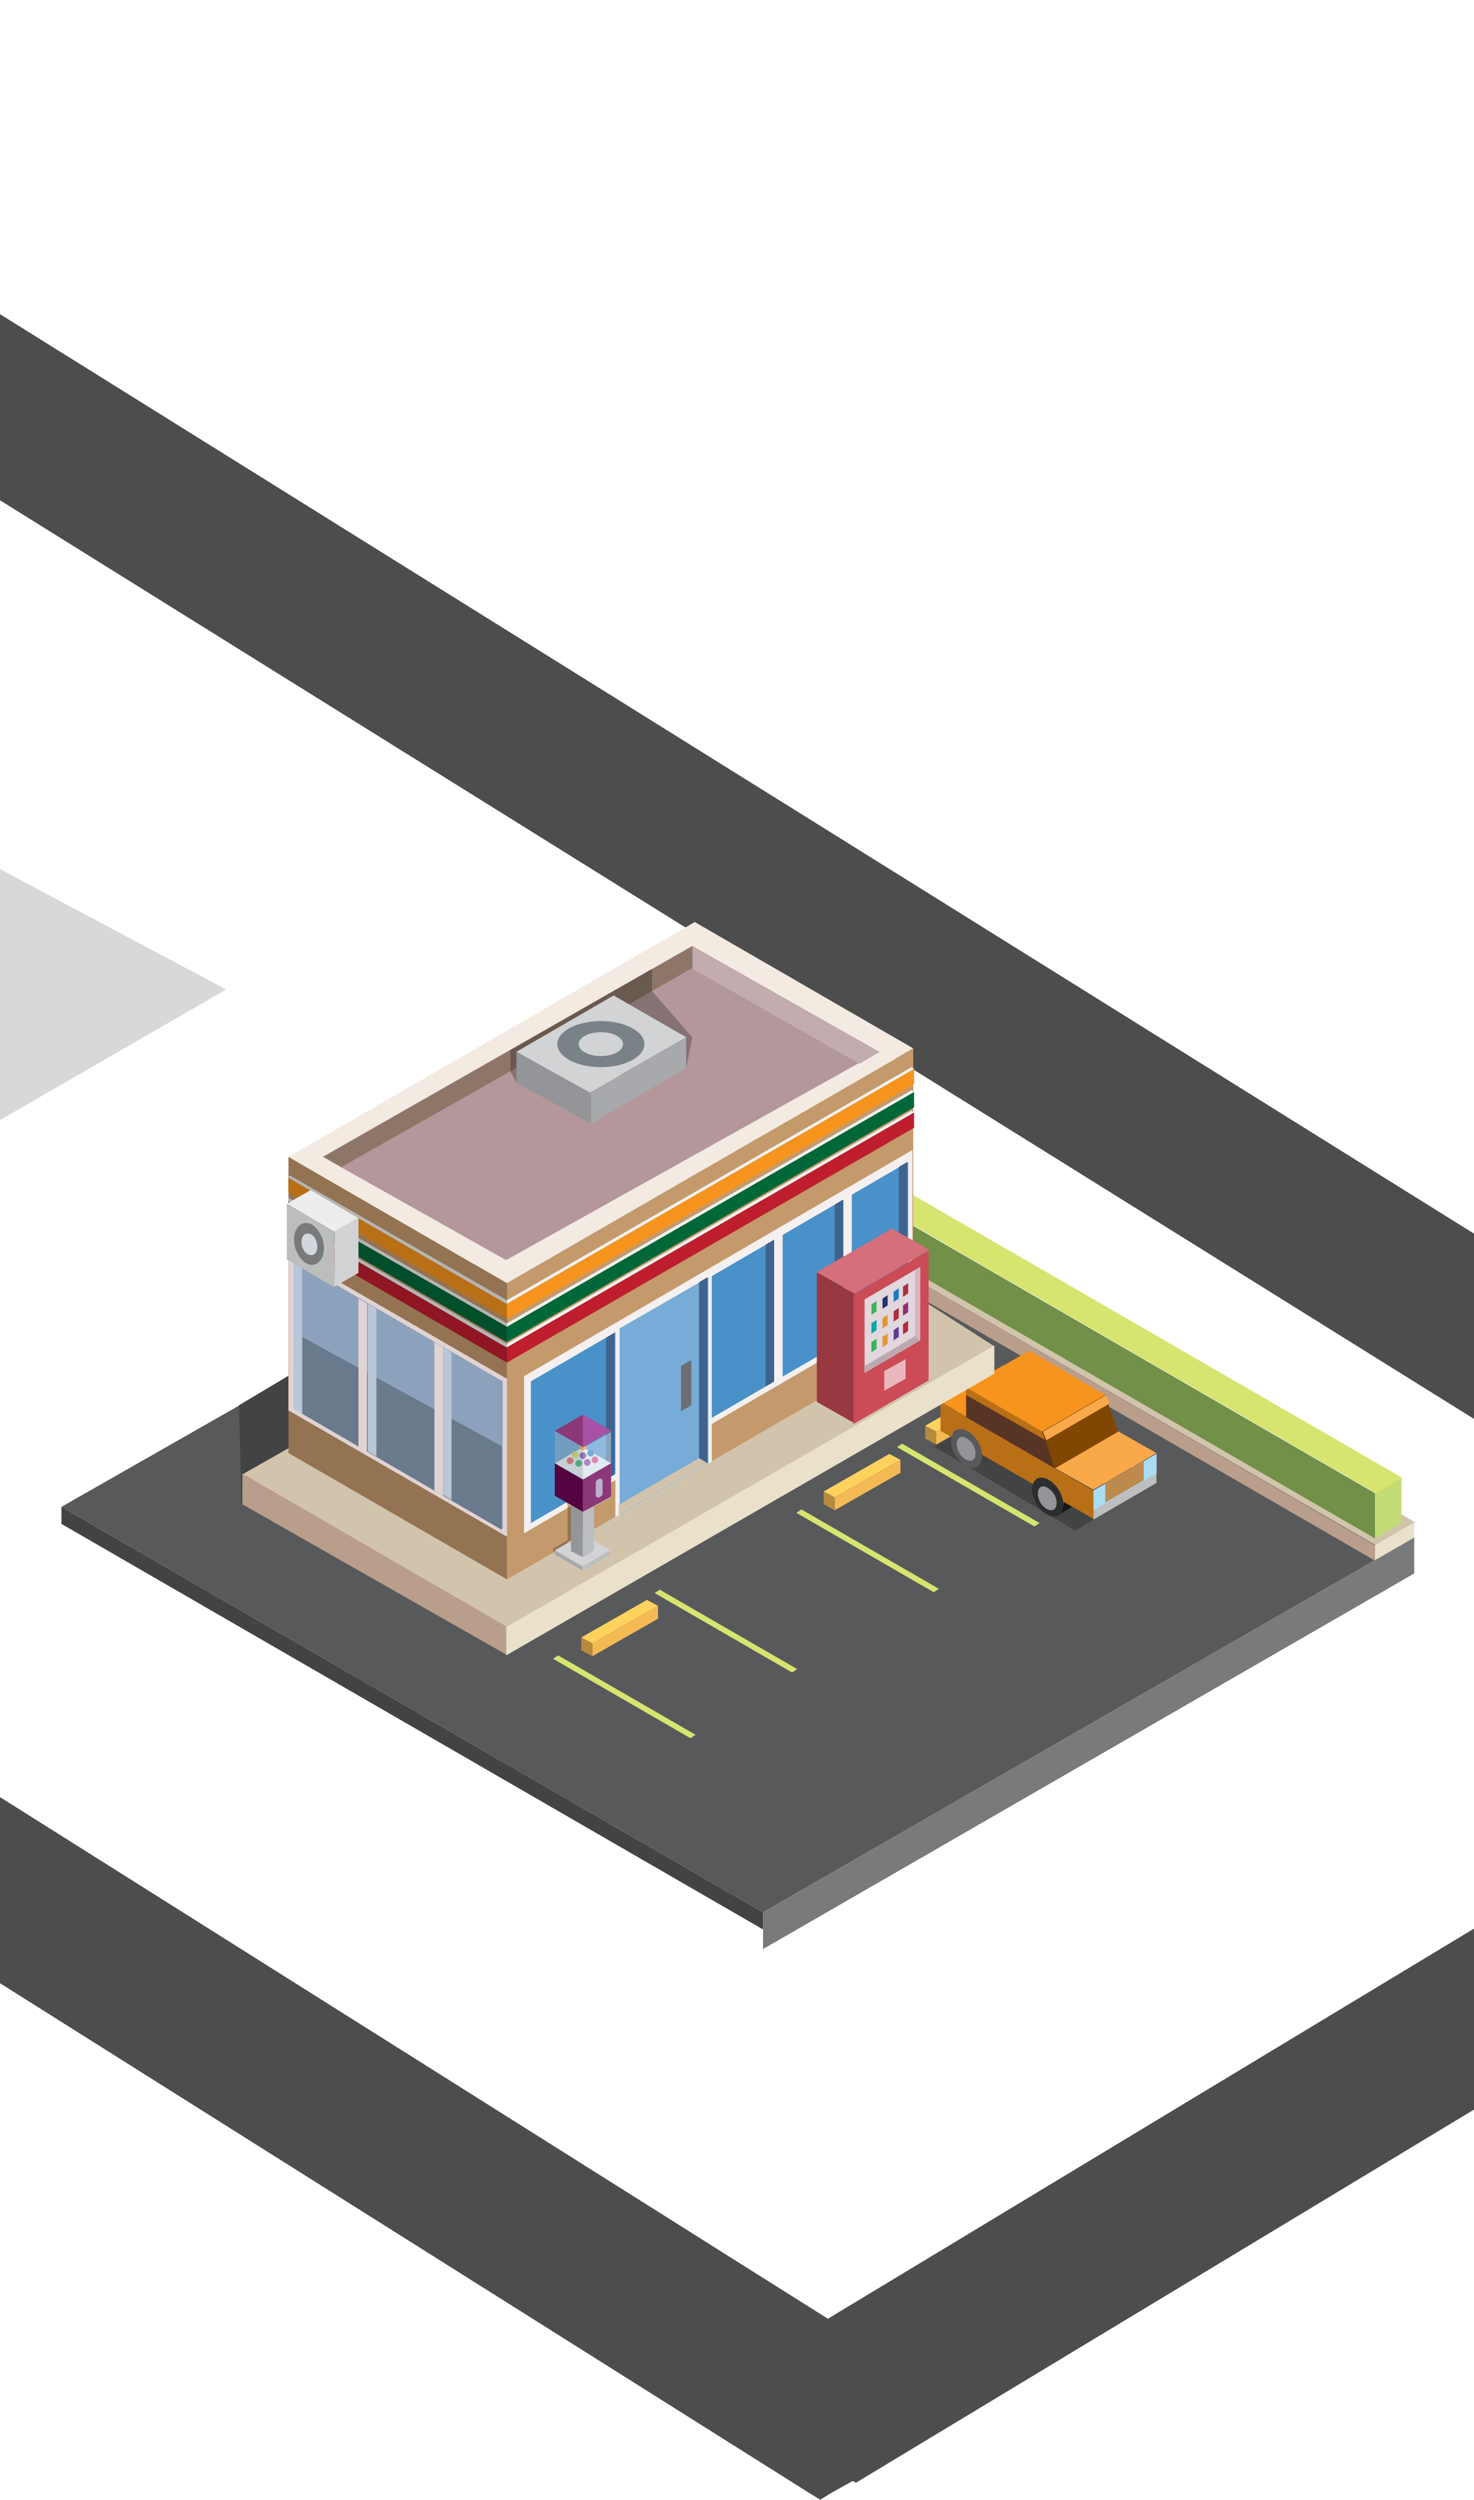 <?xml version="1.0" encoding="UTF-8"?> <svg xmlns="http://www.w3.org/2000/svg" xmlns:xlink="http://www.w3.org/1999/xlink" version="1.1" viewBox="0 0 172.7 292.8"><defs><style> .cls-1 { fill: none; } .cls-2 { fill: #662d91; } .cls-3 { fill: #e9e1ca; } .cls-4 { fill: #6a594e; } .cls-5 { fill: #d7e470; } .cls-6 { fill: #8c3778; } .cls-7 { fill: #804702; } .cls-8 { fill: #9e1f63; } .cls-9 { fill: #ffd25e; } .cls-10 { fill: #58595b; } .cls-11 { fill: #00a79d; } .cls-12 { fill: #788287; } .cls-13 { fill: #d1d3d4; } .cls-14 { fill: #8ca2bc; } .cls-15 { fill: #414042; } .cls-16 { fill: #00a651; } .cls-17 { fill: #6d6e71; } .cls-18 { fill: #b5b5b5; } .cls-19 { fill: #bcbdbd; } .cls-20 { fill: #eab7bc; } .cls-21 { fill: #b99e8b; } .cls-22 { fill: #b96f16; } .cls-23 { fill: #f9a94a; } .cls-24 { fill: #bcbec0; } .cls-25 { fill: #f5f0f0; } .cls-26 { fill: #c49a6c; } .cls-27 { fill: #8d7668; } .cls-28 { fill: #4991c9; } .cls-29 { fill: #b3979a; } .cls-30 { fill: #983841; } .cls-31 { fill: #4d4d4d; } .cls-32 { fill: #583424; } .cls-33 { fill: #540441; } .cls-34 { fill: #867173; } .cls-35 { fill: #d8d8d8; } .cls-36 { fill: #e2d3d3; } .cls-37 { fill: #f3ebe2; } .cls-38 { fill: #f1f2f2; } .cls-39 { fill: #ededee; } .cls-40 { fill: #729048; } .cls-41 { fill: #a852a5; } .cls-42 { fill: #2c2d2e; } .cls-43 { fill: #bac7d7; } .cls-44 { clip-path: url(#clippath-1); } .cls-45 { clip-path: url(#clippath-3); } .cls-46 { clip-path: url(#clippath-2); } .cls-47 { fill: #d2c4ac; } .cls-48 { fill: #be1e2d; } .cls-49 { fill: #76acd7; } .cls-50 { fill: #c3dc76; } .cls-51 { fill: #39b54a; } .cls-52 { fill: #004e2a; } .cls-53 { fill: #262262; } .cls-54 { fill: #d3d6dc; } .cls-55 { fill: #3f638f; } .cls-56 { fill: #1b75bc; } .cls-57 { opacity: .7; } .cls-58 { opacity: .5; } .cls-59 { opacity: .5; } .cls-60 { opacity: .1; } .cls-61 { fill: #d56f79; } .cls-62 { fill: #c2acae; } .cls-63 { fill: #8f1622; } .cls-64 { fill: #d7df23; } .cls-65 { fill: #d1e3f2; } .cls-66 { fill: #797a7c; } .cls-67 { fill: #27aae1; } .cls-68 { fill: #b68b3e; } .cls-69 { fill: #f3ba53; } .cls-70 { fill: #ee2a7b; } .cls-71 { fill: #939598; } .cls-72 { fill: #937351; } .cls-73 { fill: #f7941d; } .cls-74 { fill: #ef4136; } .cls-75 { fill: #9daab5; } .cls-76 { fill: #a9ddf3; } .cls-77 { fill: #f5dbdd; } .cls-78 { fill: #424344; } .cls-79 { fill: #bd8a4e; } .cls-80 { fill: #cca7aa; } .cls-81 { fill: #697a8d; } .cls-82 { clip-path: url(#clippath); } .cls-83 { fill: #006838; } .cls-84 { fill: #92278f; } .cls-85 { fill: #cb4b57; } .cls-86 { fill: #161617; } .cls-87 { fill: #a7a9ac; } </style><clipPath id="clippath"><rect class="cls-1" x="101.3" y="148.4" width="6.5" height="12.4"></rect></clipPath><clipPath id="clippath-1"><rect class="cls-1" x="68.3" y="167.6" width="3.3" height="9.5"></rect></clipPath><clipPath id="clippath-2"><rect class="cls-1" x="65" y="167.6" width="3.3" height="9.5"></rect></clipPath><clipPath id="clippath-3"><rect class="cls-1" x="69.7" y="173.2" width=".9" height="2.2"></rect></clipPath></defs><g><g id="Group_35681"><polygon class="cls-31" points="0 36.8 0 58.6 172.7 166.2 172.7 144.5 0 36.8"></polygon><g id="Group_34333"><g id="Group_34332"><path id="Path_71164" class="cls-10" d="M165.7,180.1l-76.3,43.9L7.2,176.5l77-43.9,81.5,47.5Z"></path><path id="Path_71165" class="cls-47" d="M77,132.3l4.6-2.6,84.2,48.6-4.6,2.7-84.2-48.6Z"></path><path id="Path_71166" class="cls-21" d="M81.2,134.8v1.8s79.9,46.2,79.9,46.2v-1.8l-79.9-46.2Z"></path><path id="Path_71167" class="cls-3" d="M165.7,178.3v1.8l-4.6,2.7v-1.8l4.6-2.7Z"></path><path id="Path_71168" class="cls-50" d="M164.2,178.4l-3.1,1.8v-5.3l3.1-1.8v5.3Z"></path><path id="Path_71169" class="cls-40" d="M81.6,134.2v-5.3l79.5,46v5.3l-79.5-46Z"></path><path id="Path_71170" class="cls-5" d="M81.6,128.9l3.1-1.8,79.6,46-3.1,1.8-79.5-46Z"></path><path id="Path_71171" class="cls-5" d="M115.9,162.8l.7-.4,18.1,10.4-.7.4-18.1-10.4Z"></path><path id="Path_71172" class="cls-5" d="M105.1,169.5l.6-.4,16.1,9.3-.6.4-16.1-9.3Z"></path><path id="Path_71173" class="cls-9" d="M108.4,167l7.7-4.4,1.3.7-7.7,4.4-1.3-.7Z"></path><path id="Path_71174" class="cls-69" d="M109.7,169.2v-1.5l7.7-4.4v1.5l-7.7,4.4Z"></path><path id="Path_71175" class="cls-68" d="M108.4,167v1.5l1.3.7v-1.5l-1.3-.7Z"></path><path id="Path_71176" class="cls-5" d="M93.3,177.2l.6-.4,16.1,9.3-.6.4-16.1-9.3Z"></path><path id="Path_71177" class="cls-9" d="M96.5,174.7l7.7-4.4,1.3.7-7.7,4.4-1.3-.7Z"></path><path id="Path_71178" class="cls-69" d="M97.8,176.9v-1.5l7.7-4.4v1.5l-7.7,4.4Z"></path><path id="Path_71179" class="cls-68" d="M96.5,174.7v1.5l1.3.7v-1.5l-1.3-.7Z"></path><path id="Path_71180" class="cls-78" d="M28.3,176.2l-.3-11.6,29-17.3-12.5,20.7-16.1,8.1Z"></path><path id="Path_71181" class="cls-5" d="M76.7,186.6l.6-.4,16.1,9.3-.6.4-16.1-9.3Z"></path><path id="Path_71182" class="cls-5" d="M64.8,194.3l.6-.4,16.1,9.3-.6.4-16.1-9.3Z"></path><path id="Path_71183" class="cls-9" d="M68.1,191.8l7.7-4.4,1.3.7-7.7,4.4-1.3-.7Z"></path><path id="Path_71184" class="cls-69" d="M69.4,194v-1.5l7.7-4.4v1.5l-7.7,4.4Z"></path><path id="Path_71185" class="cls-68" d="M68.1,191.8v1.5l1.3.7v-1.5l-1.3-.7Z"></path><path id="Path_71186" class="cls-78" d="M109.4,169.4l16.6,9.9,9.3-5.7-15.6-9.9-10.4,5.8Z"></path><path id="Path_71187" class="cls-73" d="M110.2,164.2l7.4-4.3,6,3.4-7.4,4.3-6-3.4Z"></path><path id="Path_71188" class="cls-73" d="M113.2,162.5l7.4-4.3,8.9,5.2-7.4,4.3-8.9-5.2Z"></path><path id="Path_71189" class="cls-23" d="M122.1,171.1l7.4-4.3,6,3.4-7.4,4.3-6-3.4Z"></path><path id="Path_71190" class="cls-15" d="M114.7,171.7l1.5-.9-.9-.5-.5,1.4Z"></path><path id="Path_71191" class="cls-24" d="M135.5,170.3v3.4l-7.4,4.3v-3.4l7.4-4.3Z"></path><path id="Path_71192" class="cls-76" d="M135.5,170.3v2.3l-7.4,4.3v-2.3l7.4-4.3Z"></path><path id="Path_71193" class="cls-79" d="M134,171.1v2.3l-4.5,2.6v-2.3l4.5-2.6Z"></path><path id="Path_71194" class="cls-22" d="M128.1,174.6l-4.5-2.6-1.5-4.3-8.9-5.2v3.4l-3-1.7v3.4l17.9,10.3v-3.4Z"></path><path id="Path_71195" class="cls-7" d="M122.1,167.7l7.4-4.3,1.5,4.3-7.4,4.3-1.5-4.3Z"></path><path id="Path_71196" class="cls-10" d="M114.6,168.9c.7,1.2.6,2.5-.1,2.9s-1.9-.2-2.6-1.4-.6-2.5.1-2.9,1.9.2,2.6,1.4"></path><path id="Path_71197" class="cls-71" d="M114,169.2c.4.7.4,1.5,0,1.8s-1.2-.1-1.6-.8-.4-1.5,0-1.8,1.1.1,1.6.8"></path><path id="Path_71198" class="cls-86" d="M124.1,177.4l1.5-.9-.9-.5-.5,1.4Z"></path><path id="Path_71199" class="cls-42" d="M124.1,174.6c.7,1.2.6,2.5-.1,2.9s-1.9-.2-2.6-1.4-.6-2.5.1-2.9,1.9.2,2.6,1.4"></path><path id="Path_71200" class="cls-71" d="M123.5,175c.4.7.4,1.5,0,1.8s-1.2-.1-1.6-.8-.4-1.5,0-1.8,1.1.1,1.6.8"></path><path id="Path_71201" class="cls-32" d="M113.2,163.4l9.3,5.3,1.1,3.3-10.4-6v-2.6Z"></path><path id="Path_71202" class="cls-23" d="M129.6,163.4l-7.4,4.3.4,1,7.4-4.3-.4-1Z"></path><path id="Path_71203" class="cls-47" d="M28.4,172.7l59.1-33.6,29,18.6-57.2,33-30.9-17.9Z"></path><path id="Path_71204" class="cls-26" d="M59.4,150.3v34.7l47.6-27.5v-34.7l-47.6,27.5Z"></path><path id="Path_71205" class="cls-25" d="M61.4,161.2v18.4l45.5-26.5v-18.4l-45.5,26.5Z"></path><path id="Path_71206" class="cls-28" d="M62.2,161.8v16.6l44.2-25.7v-16.6l-44.2,25.7Z"></path><path id="Path_71207" class="cls-72" d="M33.8,135.5l25.6,14.8v34.7l-25.6-14.8v-34.7Z"></path><path id="Path_71208" class="cls-36" d="M33.8,146.7l25.6,14.8v18.5l-25.6-14.8v-18.5Z"></path><path id="Path_71209" class="cls-14" d="M34.4,147.6l24.5,14.2v17.3l-24.5-14.2v-17.3Z"></path><path id="Path_71210" class="cls-81" d="M35.4,156.6l23.4,12.8v9.8l-23.4-13.6v-9Z"></path><path id="Path_71211" class="cls-36" d="M42,152.1l1,.6v17.4l-1-.6v-17.4Z"></path><path id="Path_71212" class="cls-43" d="M34.4,147.9l1,.6v17.1l-1-.6v-17.1Z"></path><path id="Path_71213" class="cls-43" d="M43.1,152.7l1,.6v17.3l-1-.6v-17.3Z"></path><path id="Path_71214" class="cls-36" d="M50.9,157.2l1,.6v17.4l-1-.6v-17.4Z"></path><path id="Path_71215" class="cls-43" d="M51.9,157.8l1,.6v17.3l-1-.6v-17.3Z"></path><path id="Path_71216" class="cls-25" d="M91.7,143.9l-1,.6v17.4l1-.6v-17.4Z"></path><path id="Path_71217" class="cls-55" d="M90.7,145.2l-1,.6v16.6l1-.6v-16.6Z"></path><path id="Path_71218" class="cls-55" d="M71,156.7l1-.6v16.6l-1,.6v-16.6Z"></path><path id="Path_71219" class="cls-37" d="M107,122.8l-25.6-14.8-47.6,27.5,25.6,14.8,47.6-27.5Z"></path><path id="Path_71220" class="cls-21" d="M28.4,172.7v3.5c0,0,30.9,17.6,30.9,17.6v-3.3l-30.9-17.9Z"></path><path id="Path_71221" class="cls-29" d="M81.1,110.8l-43.3,24.7,21.5,12.1,43.7-24.4-21.9-12.4Z"></path><path id="Path_71222" class="cls-34" d="M60.5,126.8l-.7-1.3,16.6-9.4,4.7,5.4-.7,3.7-19.8,1.7Z"></path><path id="Path_71223" class="cls-27" d="M81.1,110.8v2.6l-41.1,23.3-2.1-1.2,43.3-24.7Z"></path><path id="Path_71224" class="cls-4" d="M59.8,125.5v-2.5l16.6-9.5v2.6l-16.6,9.4Z"></path><path id="Path_71225" class="cls-13" d="M60.5,123.2l11.4-6.6,8.5,4.9-11.3,6.5-8.6-4.8Z"></path><path id="Path_71226" class="cls-71" d="M60.5,123.2v3.6l8.7,4.8v-3.6c-.1,0-8.7-4.8-8.7-4.8Z"></path><path id="Path_71227" class="cls-87" d="M80.4,121.5v3.6l-11.1,6.5v-3.6c-.1,0,11.1-6.5,11.1-6.5Z"></path><path id="Path_71228" class="cls-12" d="M75.5,122.3c0,1.5-2.3,2.7-5.1,2.7s-5.1-1.2-5.1-2.7,2.3-2.7,5.1-2.7,5.1,1.2,5.1,2.7"></path><path id="Path_71229" class="cls-13" d="M73,122.3c0,.8-1.2,1.4-2.6,1.4s-2.6-.6-2.6-1.4,1.2-1.4,2.6-1.4,2.6.6,2.6,1.4"></path><path id="Path_71230" class="cls-62" d="M103.1,123.2l-2.4,1.4-19.5-11.1v-2.6l21.9,12.4Z"></path><path id="Path_71231" class="cls-25" d="M72.1,155v22.7l11.3-6.5v-22.7l-11.3,6.6Z"></path><path id="Path_71232" class="cls-49" d="M72.6,155.6v21.8l10.4-6v-21.8l-10.4,6Z"></path><path id="Path_71233" class="cls-55" d="M81.9,150.2l1-.6v21.8l-1-.6v-20.6Z"></path><path id="Path_71234" class="cls-48" d="M59.4,157.8v1.8l47.7-27.5v-1.8l-47.7,27.5Z"></path><path id="Path_71235" class="cls-3" d="M116.5,157.6v3.3l-57.2,33v-3.3l57.2-33Z"></path><path id="Path_71236" class="cls-38" d="M59.4,157.8v-.4l47.4-27.3.3.2-47.7,27.5Z"></path><path id="Path_71237" class="cls-63" d="M59.4,157.8v1.8l-25.6-14.8v-1.8l25.6,14.8Z"></path><path id="Path_71238" class="cls-52" d="M59.4,155.4v1.8l-25.6-14.7v-1.8l25.6,14.7Z"></path><path id="Path_71239" class="cls-22" d="M59.4,152.7v1.8l-25.6-14.8v-1.8l25.6,14.8Z"></path><path id="Path_71240" class="cls-18" d="M59.4,157.8v-.4l-25.4-14.6-.3.2,25.6,14.8Z"></path><path id="Path_71241" class="cls-18" d="M59.4,155.4v-.4l-25.6-14.7v.4l25.6,14.7Z"></path><path id="Path_71242" class="cls-18" d="M59.4,152.7v-.4l-25.4-14.6-.3.2,25.6,14.8Z"></path><path id="Path_71243" class="cls-83" d="M59.4,155.4v1.8l47.7-27.5v-1.8l-47.7,27.5Z"></path><path id="Path_71244" class="cls-38" d="M59.4,155.4v-.4l47.4-27.3.3.2-47.7,27.5Z"></path><path id="Path_71245" class="cls-19" d="M33.6,141v6.5l5.6,3.3v-6.5l-5.6-3.3Z"></path><path id="Path_71246" class="cls-39" d="M36.4,139.4l-2.8,1.6,5.6,3.3,2.8-1.6-5.6-3.3Z"></path><path id="Path_71247" class="cls-13" d="M39.2,150.7l2.8-1.6v-6.5l-2.8,1.6v6.5Z"></path><path id="Path_71248" class="cls-66" d="M37.8,145.2c.4,1.3,0,2.6-.9,2.9s-1.9-.6-2.3-1.9,0-2.6.9-2.9,1.9.6,2.3,1.9"></path><path id="Path_71249" class="cls-54" d="M37.1,145.5c.2.7,0,1.4-.5,1.5s-1-.3-1.2-1,0-1.4.5-1.5,1,.3,1.2,1"></path><path id="Path_71250" class="cls-47" d="M72.6,176.2l9.3-5.4,1,.6-10.4,6v-1.2Z"></path><path id="Path_71251" class="cls-17" d="M79.8,160l1.2-.7v5.3l-1.2.7v-5.3Z"></path><path id="Path_71252" class="cls-25" d="M99.8,139.2l-1,.6v17.4l1-.6v-17.4Z"></path><path id="Path_71253" class="cls-55" d="M98.8,140.5l-1,.6v16.6l1-.6v-16.6Z"></path><path id="Path_71254" class="cls-55" d="M105.3,136.7l1-.6v16.6l-1,.6v-16.6Z"></path><path id="Path_71255" class="cls-73" d="M59.4,152.7v1.8l47.7-27.5v-1.8l-47.7,27.5Z"></path><path id="Path_71256" class="cls-38" d="M59.4,152.7v-.4l47.4-27.3.3.2-47.7,27.5Z"></path><path id="Path_71257" class="cls-78" d="M7.2,176.5v2l82.2,47.5v-2L7.2,176.5Z"></path><path id="Path_71258" class="cls-30" d="M95.7,149v15.2l4.4,2.5v-15.2l-4.4-2.5Z"></path><path id="Path_71259" class="cls-85" d="M108.8,146.5v15.2l-8.8,5.1v-15.2l8.8-5.1Z"></path><path id="Path_71260" class="cls-77" d="M107.8,148.4v8.6l-6.5,3.8v-8.6l6.5-3.8Z"></path><path id="Path_71261" class="cls-51" d="M102.7,152.4v1.2l-.6.4v-1.2l.6-.4Z"></path><path id="Path_71262" class="cls-53" d="M104,151.7v1.2l-.6.4v-1.2l.6-.4Z"></path><path id="Path_71263" class="cls-56" d="M105.3,150.9v1.2l-.6.4v-1.2l.6-.4Z"></path><path id="Path_71264" class="cls-48" d="M106.4,150.3v1.2l-.6.4v-1.2l.6-.4Z"></path><path id="Path_71265" class="cls-11" d="M102.7,154.6v1.2l-.6.4v-1.2l.6-.4Z"></path><path id="Path_71266" class="cls-73" d="M104,154v1.2l-.6.4v-1.2l.6-.4Z"></path><path id="Path_71267" class="cls-48" d="M105.3,153.2v1.2l-.6.4v-1.2l.6-.4Z"></path><path id="Path_71268" class="cls-8" d="M106.4,152.5v1.2l-.6.4v-1.2l.6-.4Z"></path><path id="Path_71269" class="cls-51" d="M102.7,156.8v1.2l-.6.4v-1.2l.6-.4Z"></path><path id="Path_71270" class="cls-73" d="M104,156.2v1.2l-.6.4v-1.2l.6-.4Z"></path><path id="Path_71271" class="cls-2" d="M105.3,155.4v1.2l-.6.4v-1.2l.6-.4Z"></path><path id="Path_71272" class="cls-48" d="M106.4,154.7v1.2l-.6.4v-1.2l.6-.4Z"></path><path id="Path_71273" class="cls-20" d="M106.1,159.2v2.3l-2.5,1.4v-2.3l2.5-1.4Z"></path><path id="Path_71274" class="cls-61" d="M95.7,149l8.8-5.1,4.4,2.5-8.8,5.1-4.4-2.5Z"></path><path id="Path_71275" class="cls-20" d="M107.8,157l-.6-.4v-7.8l.6-.4v8.6Z"></path><path id="Path_71276" class="cls-80" d="M101.3,160l5.9-3.5.6.5-6.5,3.8v-.8Z"></path><g id="Group_34322" class="cls-60"><g id="Group_34321"><g class="cls-82"><g id="Group_34320"><path id="Path_71277" class="cls-67" d="M107.8,148.4v8.6l-6.5,3.8v-8.6l6.5-3.8Z"></path></g></g></g></g><path id="Path_71278" class="cls-72" d="M64.8,181.8v-.4l1.7-1v.4l-1.7,1Z"></path><path id="Path_71279" class="cls-13" d="M68.3,179.7l3.3,1.9-3.3,1.9-3.3-1.9,3.3-1.9Z"></path><path id="Path_71280" class="cls-38" d="M68.3,169.5l3.3,1.9-3.3,1.9-3.3-1.9,3.3-1.9Z"></path><path id="Path_71281" class="cls-16" d="M68.2,171.4c0,.2-.2.4-.4.4s-.4-.2-.4-.4.2-.4.4-.4.4.2.4.4h0"></path><path id="Path_71282" class="cls-84" d="M69.2,171.3c0,.2-.2.4-.4.4s-.4-.2-.4-.4.2-.4.4-.4.4.2.4.4h0"></path><path id="Path_71283" class="cls-2" d="M68.7,170.5c0,.2-.2.4-.4.4s-.4-.2-.4-.4.2-.4.4-.4.4.2.4.4h0"></path><path id="Path_71284" class="cls-56" d="M69.6,170.2c0,.2-.2.4-.4.4s-.4-.2-.4-.4.2-.4.4-.4.4.2.4.4h0"></path><path id="Path_71285" class="cls-73" d="M68.7,169.5c0,.2-.2.4-.4.4s-.4-.2-.4-.4.2-.4.4-.4.4.2.4.4h0"></path><path id="Path_71286" class="cls-64" d="M67.8,170.4c0,.2-.2.4-.4.4s-.4-.2-.4-.4.2-.4.4-.4.4.2.4.4h0"></path><path id="Path_71287" class="cls-74" d="M67.2,171.1c0,.2-.2.4-.4.4s-.4-.2-.4-.4.2-.4.4-.4.4.2.4.4h0"></path><path id="Path_71288" class="cls-70" d="M70.1,171c0,.2-.2.4-.4.4s-.4-.2-.4-.4.2-.4.4-.4.4.2.4.4h0"></path><g id="Group_34325" class="cls-59"><g id="Group_34324"><g class="cls-44"><g id="Group_34323"><path id="Path_71289" class="cls-65" d="M71.6,175.3v-7.6s-3.3,1.9-3.3,1.9v7.6l3.3-1.8Z"></path></g></g></g></g><g id="Group_34328" class="cls-58"><g id="Group_34327"><g class="cls-46"><g id="Group_34326"><path id="Path_71290" class="cls-75" d="M65,167.6v7.6l3.3,1.9v-7.6l-3.3-1.9Z"></path></g></g></g></g><path id="Path_71291" class="cls-6" d="M71.6,175.3v-3.9s-3.3,1.9-3.3,1.9v3.8l3.3-1.8Z"></path><g id="Group_34331" class="cls-57"><g id="Group_34330"><g class="cls-45"><g id="Group_34329"><path id="Path_71292" class="cls-65" d="M70.6,174.9v-1.4c0-.2-.1-.3-.3-.3,0,0-.1,0-.1,0l-.3.2c0,0-.1.1-.1.3v1.4c0,.2.1.3.3.3,0,0,0,0,.1,0l.3-.2c0,0,.1-.1.1-.3"></path></g></g></g></g><path id="Path_71293" class="cls-6" d="M68.3,165.7l3.3,1.9-3.3,1.9-3.3-1.9,3.3-1.9Z"></path><path id="Path_71294" class="cls-33" d="M65,171.4v3.8l3.3,1.9v-3.8l-3.3-1.9Z"></path><path id="Path_71295" class="cls-71" d="M66.9,176.3v5.4l1.4.7v-5.3l-1.4-.8Z"></path><path id="Path_71296" class="cls-24" d="M69.6,176.4v5.2l-1.3.8v-5.3l1.3-.7Z"></path><path id="Path_71297" class="cls-87" d="M65,181.6v.5l3.3,1.9v-.5l-3.3-1.9Z"></path><path id="Path_71298" class="cls-24" d="M71.5,181.6v.5l-3.3,1.9v-.5l3.3-1.9Z"></path><path id="Path_71299" class="cls-72" d="M66.9,176.3v4.1l-.4.2v-4.1l.4-.2Z"></path><path id="Path_71300" class="cls-26" d="M66.4,176l.2.6.4-.2-.5-.3Z"></path><path id="Path_71301" class="cls-41" d="M68.3,165.7v3.8l3.3-1.9-3.3-1.9Z"></path><path id="Path_71302" class="cls-66" d="M165.7,180.1v4.2s-76.3,44-76.3,44v-4.3l76.3-43.9Z"></path></g></g><polygon class="cls-31" points="96.1 292.8 97.4 292 94.8 292 96.1 292.8"></polygon><polygon class="cls-31" points="0 210.5 0 232.3 94.8 292 97.4 292 99.9 290.6 100.3 290.8 172.7 247.1 172.7 225.9 97 271.6 0 210.5"></polygon><polygon class="cls-35" points="0 101.8 0 131.2 26.5 115.9 0 101.8"></polygon></g></g></svg> 